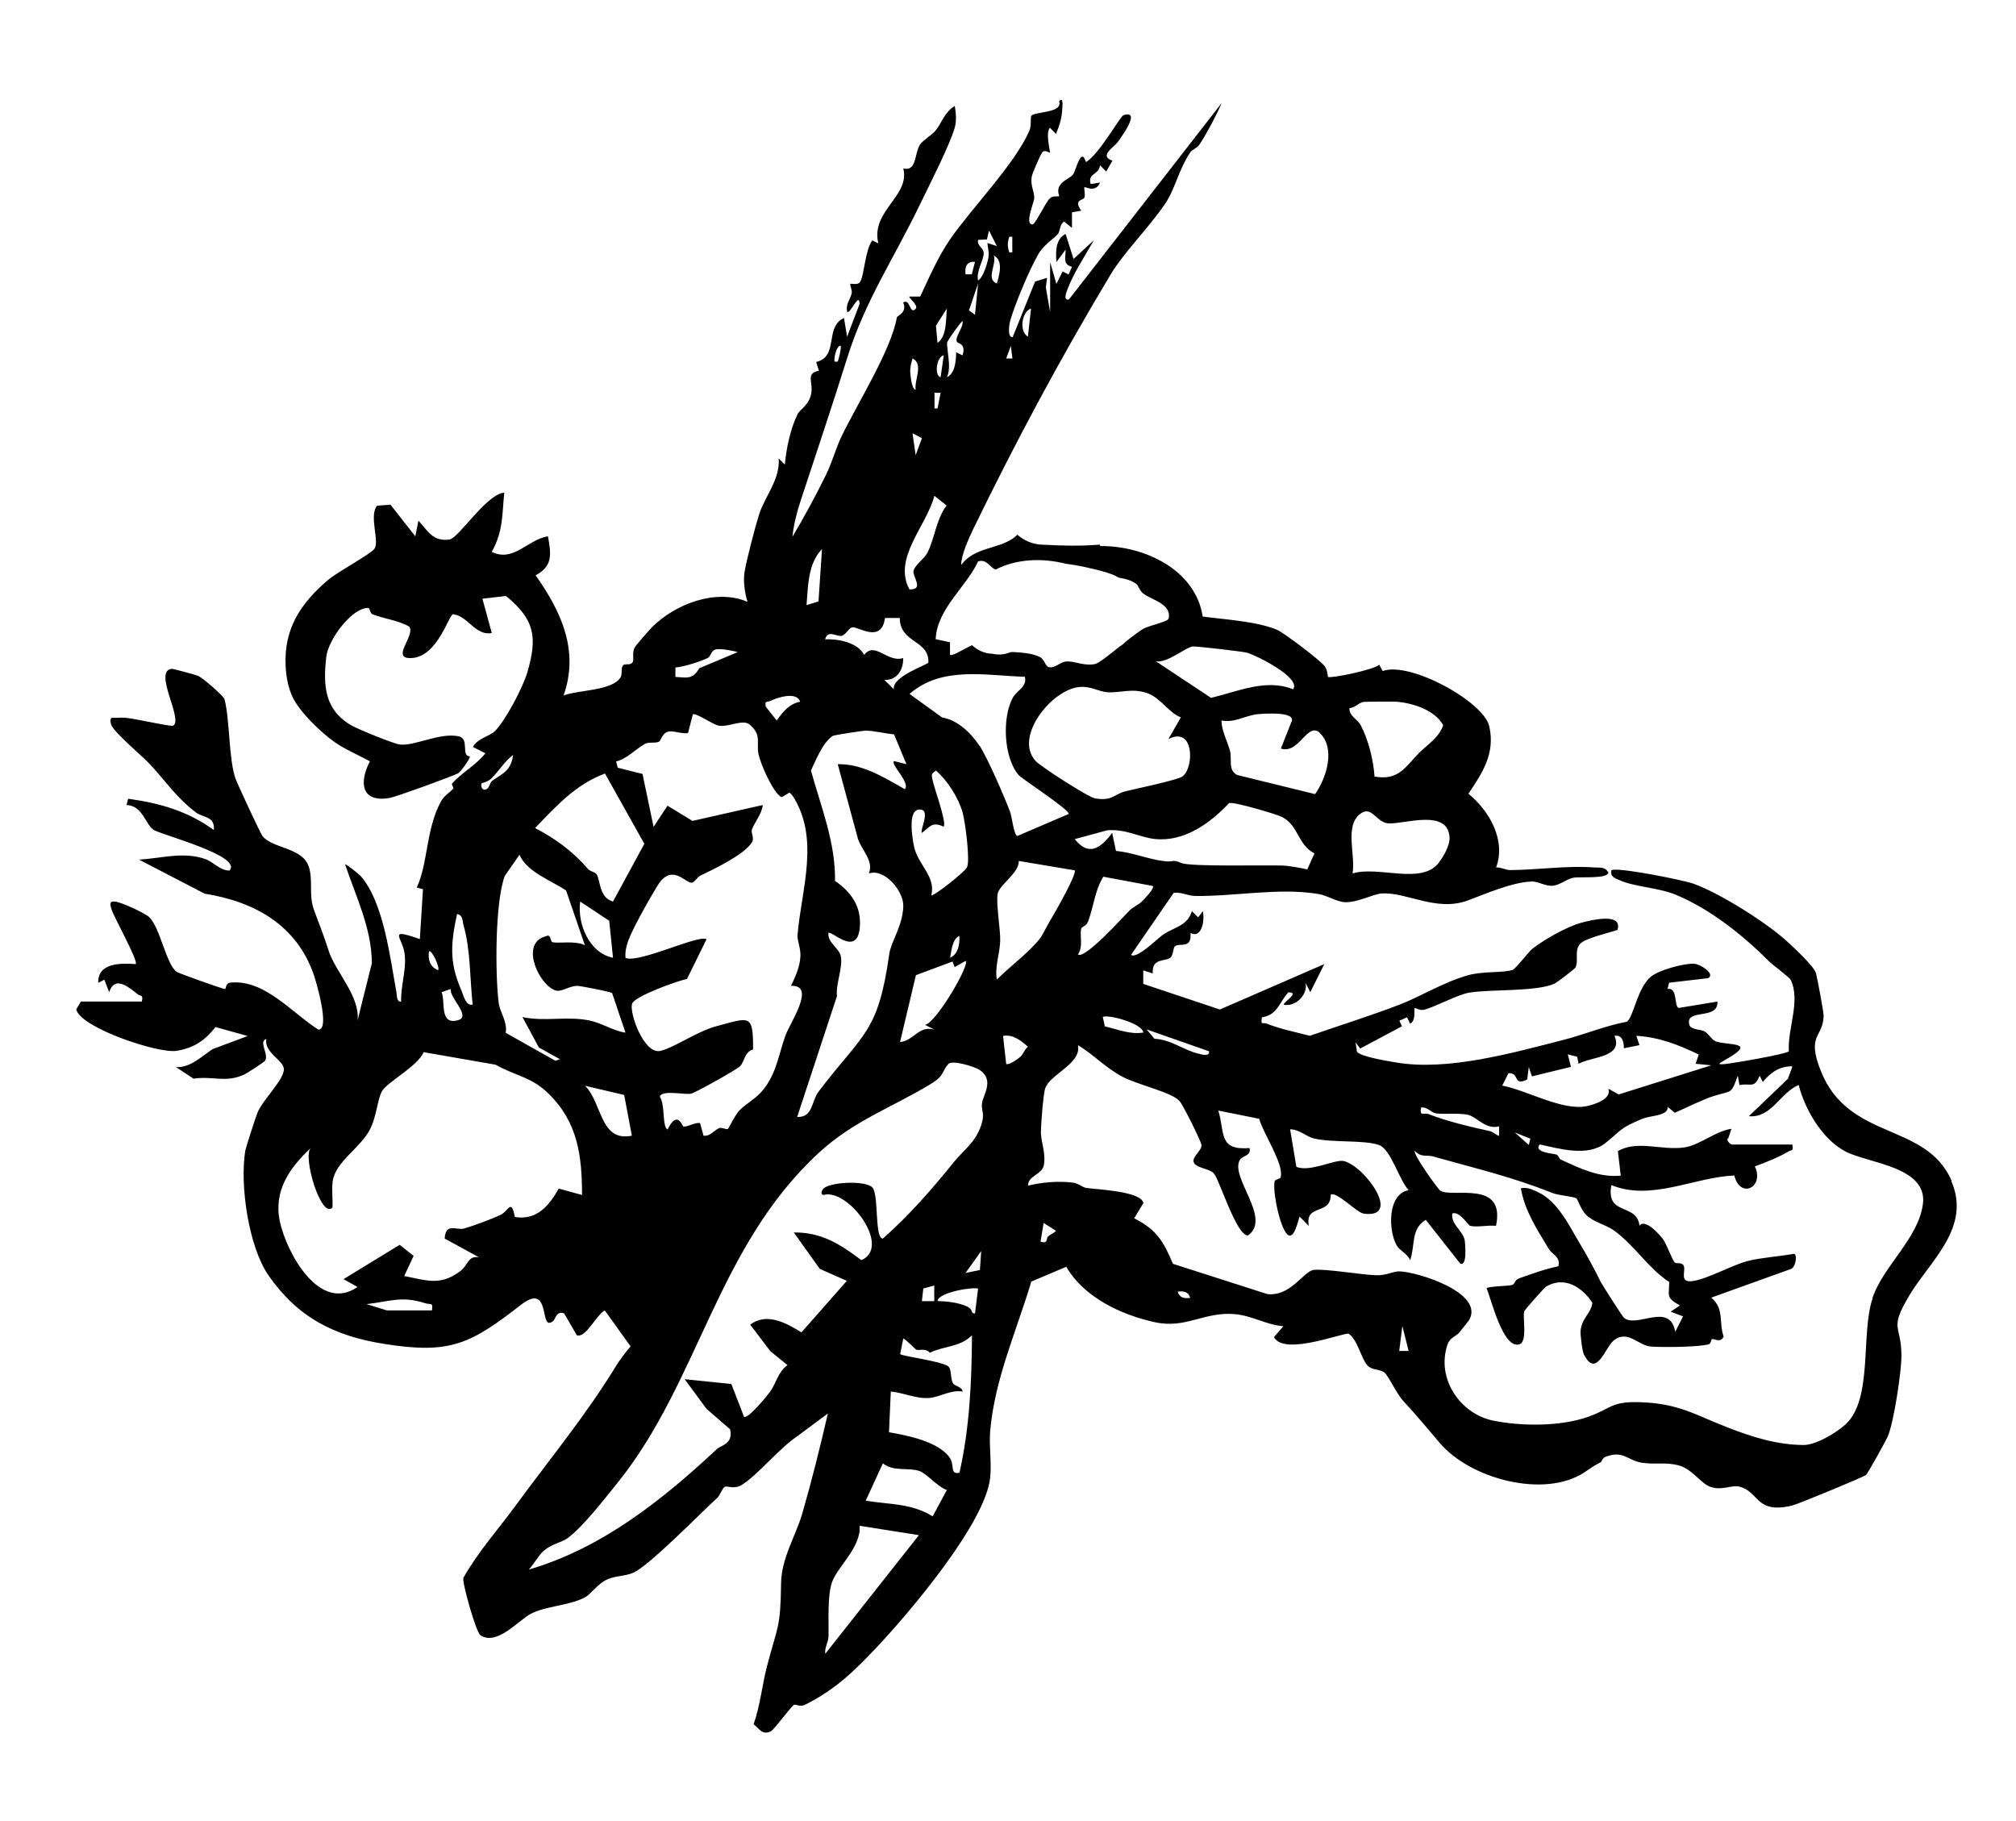 <?xml version="1.0" encoding="UTF-8"?>
<svg id="a" data-name="icons_verschieden Bild" xmlns="http://www.w3.org/2000/svg" width="155" height="140" viewBox="0 0 155 140">
  <path d="M150.05,90.77c-2-4.54-7.89-3.03-10.05-8.42-1.15-2.87.19-2.56.21-4.28,0-.27-.5-2.96-.59-3.26-.17-.54-1.67-1.93-2.17-2.39-1.57-1.46-5.25-3.78-7.27-4.49-.79-.28-5.95-1.31-6.29-1.02-.09.49.22.57.58.74,1.19.54,3.03.58,4.38,1.14,2.63,1.09,5.18,3.12,7.14,5.1.27.27,1.58,1.23,1.68,1.43.8,1.6-.26,3.82-.13,5.5-.19.22-4.28.92-4.9.98-.61.06-.55-.01-.05-.29,2.57-1.43.45-1.12-.62-1.43-.36-.11-.56-.57-.9-.78-.29-.17-1.07-.13-1.18-.5-.39-1.32,2.26-.33,2.15-1.8l-2.97.49c-.38-.1-.06-1.61-.86-1.46l.12-.48,3-.35c.58-.32-.59-1.08-1.08-1.11-.77-.04-2.69.48-3.3.98-1.07.86-1.35,3.13-1.87,3.48-1.66.31-3.23.97-4.85,1.39-3.94,1.01-8.94,2.42-12.9,1.74-.64-.11-2.73-.44-3-.83l-.11-.72.36.48,3.21-1.71-.2-.43.59-.26.23.48c.47-.16.29-1.11.36-1.2.02-.03.4.22.72.14.93-.25,2.6-1.18,3.49-1.32,1.7-.27,5.12-.06,6.52-.68.2-.09,1.57-1.13,1.63-1.25.27-.57-.11-1.28.35-1.81.39-.45,2.24-.85,2.88-1.08.43-1.37-2.06-.75-2.82-.54-1.1.31-2.8,1.27-3.71,1.98-.3.23-1.31,1.57-1.54,1.64-.77.24-2.28.08-3.44.41-1.86.53-3.73,1.68-5.23,2.25-2.26.87-4.62,1.6-6.91,2.4-1.06-.27-2.34-.54-3.34-.94-.28-.11-.45.18-.35-.48,1.22-.18,1.33-1.17,2.04-1.92.93,0-.4.75-.36.95.92.19,1.88-.79,1.68-1.68l.36.72,1.08-2.16-8.03,3.49-5.89-1.97v-1.04s.73.24.73.24c-.08-1.26.98-.86,1.39-1.25.2-.2.16-.75.34-.86.38-.25,1.28.24,1.17-1,.84.44,1.12-.92.95-1.68l-.36.48-.48-.48c-.35,1.16-1.37,1.21-2.25,1.83-.41.29-1.99,1.87-2.43,1.53l3.28-4.77c.57-.08,1.07.23,1.64.24,2.98.05,6.48-.66,9.49-.15.71.12,1.4.6,2.03.63.98.04,2.17-.63,2.82-.67,1.94-.13,4.21,1.44,6.65.53,1.36-.51,3.43-1.41,4.91-1.45.51-.01,1.03.38,1.63.32.53-.05,1.06-.52,1.55-.61.51-.1,2.7.12,2.7-.42-.29-.44-.63-.34-1.06-.37-2.16-.16-4.38.19-6.49.2-.35,0-.71-.23-1.08-.2.78-2.12-.54-4.37-2.13-5.67,1.08-1.61,2.08-3.1,1.6-5.19-.43-1.89-6.1-5.01-8.19-4.24l-.27-.49c-.39.4-3.79,1.08-3.94.94-.04-.29-.07-.57-.25-.82-.32-.45-3.16-2.59-3.68-2.81-1.59-.65-3.99-.78-5.7-1.01-.55-3.62-4.52-5.46-7.9-5.42,0-.04,0-.07,0-.11-1.4.12-2.9.09-4.52,0-.71-.04-1.33-.33-1.83-.76-.12.11-.24.21-.35.29-1.18.82-2.95.67-3.97,2.03,0-.74.56-1.99.9-2.7,3.27-6.73,6.74-13.22,10.6-19.64,1.03-1.71,2.92-3.57,4.17-5.41.81-1.19,1-2.54,1.95-3.98.14-.21.51-.3.69-.57.59-.9,1.29-2.21,1.72-3.21l-11.75,15.11c-.44.06-.21-.5-.13-.73.48-1.3,1.37-2.62,2.05-3.83l-1.56,1.44-.61-1.92c-.79.38-.76,1.39-.71,2.16l.71-.96c0,.65-.23,1.14.49,1.32l-.26.59-.46-.23-.48.96-.48-1.68v3.84s-.33-1.89-.33-1.89l.09-.74-.92.29-1.72,4.27c-.45.03-.25-1.06-.19-1.27.4-1.36,1.47-3.91,2.18-5.14.38-.66,1.2-1.19,1.48-1.51.19-.22.14-.78.49-.96l.6.48v-1.2s.71-.12.71-.12c-.63-.9.17-.77.25-1.02.08-.25-.06-.7,0-.79.04-.06.86.48,1.2-.36l-.72.12c-.26-.84.63-.69.72-1.44l.47.48.48-.84c-1.09-.36.15-1.04.44-1.47.18-.26,1.84-2.49.4-2.02-.22.07-1.91,3.07-2.88,3.6-.37-1.24-.77.67-.98.94-.25.33-.76.42-1.05.9-.22.37,0,.76-.03.78-.12.07-.44-.08-.72.18-.32.3-1.11,1.98-1.31,1.99-.67.05.12-1.71.12-2.03,0-.54-.3-.92-.2-1.62.04-.26.66-1.68.81-1.88.19-.25.57.04.59.02.05-.09-.36-1.48,0-1.92l.47.48c.3-.74.45-1.21.49-2.03.01-.19.07-.88-.25-.48.31.92-1.86.77-2.13,1.11-.1.13.02.76-.16,1.16-1.12,2.57-4.47,5.98-6.1,8.35-.91,1.32-1.61,2.94-2.29,4.39h-.83c-.11.08.73.67.48.94-.47.51-.4-.84-.96-.48.35.76-.47,1.03-.48,1.13-.46,2.55-2.96,6.49-4.25,9.14-.41.84-.73,1.99-1.17,2.91-.8,1.63-1.68,3.26-2.61,4.82.07-.84.35-1.94.62-2.74,1.21-3.69,2.43-7.3,3.6-11.04,1.38-4.41,3.64-7.7,5.64-11.88.72-1.5,2.2-4.36,2.62-5.8.15-.53.08-1.13,0-1.65-.77.43-1.05,1.38-1.48,1.89-.26.31-1.03.8-1.19,1.07-.46.73-.25,2.1-1.29,1.84.54,2.13-2.52,3.26-1.92,5.76l-.46-.23c-.55.69-.63,2.75-.95,3.21-.19.26-.68.08-.74.14-.06.05.16.49.1.73-.1.44-.49.86-.34,1.42.25.18.91-1.58.95-.61l-.96,2.52-.24-1.44c-1.53.7-.36,2.97-2.14,3.38l.21.67c-1.1.23-.36.91-.62,1.9-.22.81-.85,1.09-1.02,1.44-.57,1.2-.85,2.58-.98,3.88l-.47-.48c.12,1.64-1.07,2.92-1.51,4.32-.3.95-.98,3.54-1.12,4.45-.11.71.03,1.57.23,2.26-2.42-1.04-5.54.17-7.31,1.92-.21.21-1.23,1.37-1.34,1.56-.27.44-.03.94-.19,1.18-.17.24-.54.08-.69.19-.23.16-.08.67-.21.92-.58,1.08-3.25.99-4.4,1.43,1.22-3.43-.18-6.46-2.15-9.24,1.35-.71,1.19-1.66.95-3-1.58.26-2.64,2.02-4.32,1.2.88-1.59.79-2.84.96-4.55-1.34.07-3.52,3.51-4.21,3.6-1.3.17-1.65-.66-2.39-1.45l-.24,1.2-1.91-2.43-1.03.08c-.64.79.21,2.72-.2,3.31-.3.42-2.82,1.76-3.57,2.4-2.11,1.8-3.39,3.73-3.26,6.59.04.82.18,1.64.52,2.38.57,1.21,2.22,2.77,3.27,3.51.74.52,1.87,1.01,2.69,1.46-.84,1.61-.69,3.19,1.51,2.82.51-.09,4.68-1.61,5.26-1.89.19-.09.92-1.1.92-1.31-.74-.02.03-1.37-.9-1.55-1.46-.28-3.33.76-4.47.64-.49-.05-3.22-1.17-3.76-1.48-2.05-1.2-2.17-3.05-1.91-5.29.15-1.29,1.97-3.77,3.23-3.73.12,0,.12.4.31.48.88.36,1.99.46,2.84.96.49.69-1.52,2.52.2,2.41,1.99-.13,2.83-3.32,3.16-3.37,1.16.14,1.71,1.68,2.98,1.45l-.72-2.64,1.81-.21c2.19,1.79,2.44,3.13,1.65,5.85-.34,1.17-1.69,3.74-2.51,4.55-.37.37-1.35.55-1.68,1.21l.96.48c-.7.9-1.85,1.51-2.57,2.34-.05.06.15.31.1.37-.19.26-.69.5-.98,1.05-1.14,2.17-.95,4.67-1.83,6.57l.48.12-.24,3.84c-2.52-.89-1.36-.15-1.18,1.07.18,1.25-.3,2.49-.26,3.73-.34.06-.32-.46-.36-.71-.48-2.6-.98-6.94-2.75-8.94-.12-.14-1.15-.96-1.2-.9.84,2.5,2.04,4.89,2.06,7.6l-1.1,4.4c.2-1.86-1.69-3.71-2.22-5.35-.41-1.3-.7-1.96-1.14-3.17-.42-1.15-.02-2.39-.43-3.41-.55-1.36-2.76-1.3-3.52-2.24-.15-.19-1.92-3.99-2.07-4.41-.54-1.54-.42-4.4-.85-6.13-.19-.34-1.68-1.63-2.03-1.78-.19-.08-1.92-.55-2.03-.54-1.45.16.9,3.88.12,4.37-.16.1-3.05-.57-3.71-.61-.32-.02-.65.02-.97,0-.23.02-.14.41-.08.56.22.59,2.41,2.41,2.97,3.02,1.28,1.38,1.99,2.52,3.53,3.7.55.42,1.48.27,1.38,1.35-2.01-1.45-4.15-2.07-6.59-2.4l-.12.48c1.23.05,1.44,1.46,2.06,1.9.55.38,6.91,2.01,5.85,3.14-.73,0-1.24-.67-1.87-.89-1.67-.58-3.38-.05-5.08.05l5.05,2.62c3.86.61,7.08,2.43,8.39,6.25.15.43,1.28,4.2.35,4.2-2.02-1.27-4.1-3.85-6.73-3.62-.46.04-.35.52-.46.5-.2-.02-3.56-1.21-3.72-1.33-.79-.59-1.26-3.35-2.07-4.17-.34-.35-2.15-1.16-2.62-1.22-.5-.07-.42.19-.32.56.14.53,2.11,4.03,1.87,4.24-1.19-.08-2.92-.1-2.88,1.44l.47-.24.37.96c.43-1.29,1.43-.44,2.21.17.2.15.44,0,.3.55h-4.68l-.36.6c.31,1.41,6.31,3.42,7.72,3.19,1.33-.22,2.18-.8,2.99-1.83l2.47.69-2.7,1.01c-.86.57-1.71,1.44-2.81,1.38l1.35.89c1.49-.23,2.43.35,3.9-.32.22-.1,1.53-.95,1.6-1.06.31-.5-.54-1.49.1-1.67-.21,1.01,1.29,1.62,1.34,2.28.07.81-1.6,2.35-2.03,3.39-.13.32-.89,2.68-.93,2.9-.44,2.67.26,7.41,1.78,9.6,2.24,3.23,5.04,4.66,8.9,5.27,5.11.82,6.65-.01,10.52-3.01,2.08-1.61,1.56,1.28,2.13,1.39.66-.02.38-.96,1.18-.73l.98,1.69c.71.22,1.5-1.59,2.15-1.91l1.98,2.76c-.39.47-.77.95-1.1,1.48-2.3,3.77-5.14,7.22-7.73,10.75-1.37,1.87-2.89,3.56-4.03,5.57-.09.39.98,4.19,1.32,4.41,1.27.83,2.91-1.14,3.85-1.64,1.16-.62,2.99-.63,4.19-1.28.48-.26,1-1.09,1.77-1.4.68-.27,1.26-.21,1.92-.48,1.2-.5,5.24-4.64,6.47-5.76.24-.22.38-.74.58-.85.19-.11.69.22,1.31-.15,1.18-.72,2.97-2.89,4.21-3.7l2.41-1.79c-.6,2.59-1.24,5.18-1.98,7.73-.51,1.73-1.6,3.39-1.62,5.36-.04,3.42-.26,3.2-1.08,6.34-.38,1.46-.52,3.02-1.03,4.46.44.34.68.88,1.34.53.27-.14,1.5-1.87,1.78-2.03.09-.05.48.19.84,0,2.31-1.16,3.73-2.54,5.48-4.39,2.52-2.67,8.4-9.59,8.75-13.08.12-1.15-.1-2.43,0-3.59.35-3.99,2.03-7.69,3.16-11.47l2.69-1.14c1.36,2.35,4.2,3.69,6.8,4.26,2.4.53,3.79-.82,6.14-.62,1.34.11,2.44.83,3.75.93l-.72.84c.77,1.48,5.45-.41,5.75-.26.69.49.97,1.94,1.43,2.43.39.42.97.25,1.34.58.3.27.93,1.64,1.43,2.17,1.15,1.24,1.74,1.99,2.79,3.21,2.35,2.77,7.99,4.27,11.07,2.3.53-.34.59-.44,1.3-.81.1-.05.11-.32.41-.43,1.33-.5,1.64.27,2.73.46.98.17,1.89-.07,2.9.22,1.04.3,1.7,1.42,2.43,1.65.92.29,1.58-.17,2.18-.03,1.58.38,1.24,2.13,4.07,1.46.46-.11,5.44-2.17,5.68-2.35.14-.11,1.55-2.66,1.69-2.99.46-1.11,1.04-4.93,1.04-6.17,0-2.45-.99-1.96.61-4.65,1.59-2.66,4.79-5.22,3.22-8.8ZM111.45,64.39c.03.6-.47,1.47-.84,1.95-1.33,1.71-4.65.2-6.62.81.25-1.4-.64-3.64.59-4.58.9-.69,1.21.67,2.18.73,1.22.07,4.58-1.16,4.69,1.09ZM104.84,53.96c.14-.02,2.39-.03,2.61-.01,1.24.13,2.86.64,3.51,1.8-.33.97-1.23,1.51-1.85,2.13-1.03,1.03-1.55,2.16-3.43,1.82-.08-1.25-.46-2.77-1.03-3.89-.27-.54-.92-.73-.9-1.37.42-.02.7-.41,1.09-.48ZM64.64,26.6c.06.13-.17,1.12-.24,1.2-.03.03-.16-.01-.23,0-.09-.2.16-1.33.48-1.2ZM115.98,82.51c.88-.08.31,1.03,1.44.48l.12-.96.24.72,3-.73-.24-.96.72.18.11.54c1.01-.56,3.47-.48,2.76-2.15.62-.1.73.52.72.96l1.2-.24-.24-.72c1.77.11,3.23.69,4.8,1.44l-.24.71,1.2.12-7.12,2.24-.79-.44c.28.78-1.05,1.21-1.67,1.34-1.86.38-4.59-1.22-6.49-1.58l.48-.96ZM117.66,87.55l-.12.47-1.08-.96,1.2.48ZM109.26,85.15c.46-.08.74.37,1.14.44.54.1,1.94-.06,2.58.15.6.19,1.29,1.12,2.28.85v.72c-.06.07-.47-.3-.7-.35-1.38-.3-3.2-.72-4.73-1.31-.35-.13-.7.23-.57-.5ZM92.95,80.83c.06.42-.54.24-.78.18-1.13-.25-2.16-1.11-3.41-1.15l-.6-.72,4.79,1.68ZM87.91,79.38c-1.05.17-1.96-.25-2.96-.47l-.16-.72c.23-.24,3.02.43,3.12,1.2ZM87.8,69.3c-.27.27-.68.42-.97.71-.44.44-3.43,3.77-3.95,3.37.42-.63.12-1.37.25-1.99.03-.15.39-.19.51-.51.46-1.18.51-2.37,1.19-3.48l3.8.71c.18.18-.71,1.07-.84,1.19ZM100.52,66.84c-.63-.13-1.35-.28-1.99-.3-1.38-.04-7.01.1-7.69-.19-.78-.33-.46-.04-1.36-.15-1.19-.14-2.45-.68-3.68-.78l-.29-1.39c-.85,1.14-1.78,1.87-2.88.48l2.51-.68c1.44-.11,2.46.54,3.64.67,2.26.24,4.25-1.2,5.72-2.76.35-.12,3.63.84,4.09,1.08,1.25.65,1.18,2.12,2.47,2.79l-.55,1.23ZM90.97,59.66c-.36.31-3.7.98-4.46,1.18-.88.23-.99.76-2.31.54-.51-.08-4.15-2.42-4.57-2.87-1.73-1.85,1.28-5.58,3.43-5.7.88-.05,1.41.37,2.12.41.97.06,1.84-.34,3.03.07,1.03.36,1.66,1.52,2.58,1.86l-.96,1.67c1.99-1.02,1.97,2.13,1.14,2.82ZM101.47,56.35c1.24,1.18.51,3.48-.36,4.7l-5.99-1.47c-.73-.37-.38-1.23-.55-1.85-.21-.78-.64-1.51-.66-2.34,1.01.2,1.82-.38,2.76-.48.49-.05,2.82-.22,2.66.49l-.85,2.15c1.41.46,2.04-2.11,3-1.2ZM91.66,49.7c.21-.04,3.85.38,4.22.48.67.18,4.2,1.93,3.54,2.81-2.08-.84-4.27.18-6.31.66l-4.24-2.81c.88.15,2.24-1.04,2.79-1.13ZM75.21,43.16c.65-.21.88.45,1.33.63,1.62-.83,3.57-.91,5.41-.45.66.09,1.32.21,1.97.37.5.11,1,.24,1.48.41.23.08.43.18.62.29.51.08.97.21,1.34.48.18.13.25.54.56.76.67.48,2.18.8,1.93,1.91-.05.23-1.51.54-1.91.76-.31.17-.82.56-1.36.99-.15.15-.31.28-.49.39-.82.65-1.61,1.29-1.9,1.35-.85.17-1.55-.23-2.17-.2-.5.02-.93.57-1.4.43-.28-.08-.29-.58-.69-.78-.53-.26-1.29-.33-1.99-.37-.08,0-.17,0-.25.01,0,0,0,0,0,0-.48.2-.95.22-1.39.12-.61-.01-1.14-.27-1.57-.66-.72.34-1.55.89-1.69.73v-.95s-1.1-.24-1.1-.24c.09-2.33,2.38-4.04,3.27-6ZM74.96,24.2l-.46-.34.7-2.06-.24,2.4ZM79.27,23.72l-.24,2.16c-.7-.4-.47-1.93.24-2.16ZM77.6,18.2h.23s0,1.2,0,1.2h-.23c-.15-.44-.15-.75,0-1.2ZM77.72,26.6l.12.96h-.48s.36-.96.36-.96ZM76.64,21.8c-.87-.35,0-1.46-.23-2.16.76.4.42,1.53.23,2.16ZM75.2,18.44l.68-.03.16-.69.6,1.2-.72-.24c.02.41.15.72.07,1.15-.07.39-.4,1.52-.79,1.73-.17-.69.43-1.53.43-2.09,0-.44-.53-.55-.43-1.03ZM74.96,20.13l-.24.96h-.48c-.09-.58.11-1.02.72-.96ZM72.84,26.29c.04-.15.92-1.4,1.16-1.61.11.49-.63,1.22-.42,1.62.03.07.73.12.42,1.02l-.48-.24c-.03.63-.06,1.61-.72,1.92.4-.74-.07-2.31.03-2.71ZM72.8,23.72c-.08.78.01,2.16-.72,2.64l-.12-1.32.84-1.32ZM72.56,27.32l-.24,1.68c-.53-.14-.29-1.61.24-1.68ZM72.32,30.2l-.24,1.2h-.23s0-1.2,0-1.2h.48ZM70.88,33.69l-.48,1.3-.24-1.68.71.37ZM70.17,27.56c.86.44.11,1.66.23,2.4-.31,0-.41-1.2-.42-1.39,0-.39.08-.65.18-1.01ZM71.84,38.12l.94.74c-.79,1.03-.94,2.61-1.48,3.64-.26.49-.93.9-1.06,1.37-.12.43.86,1.49-.32,1.44-1.29-2.41,1.31-4.85,1.92-7.19ZM64.72,48.88c.32-.08.53-.6.8-.65.44-.09,2.26,1.28,2.52-.72h1.14c.01,1.96,2.26,1.66,2.2,3.42-.03.17-2.82,1.07-2.66,2.06l-.72-.72c.96.05,1.47-.79,1.44-1.68-1.2.39-2.18-1.32-3-.24-.49-.96-1.98-1.24-3-1.2.22-.78.86-.18,1.27-.27ZM70.88,64.03c.66-.5.78-.88,1.67-.48.27-.28-.75-3.02-.85-3.59-.08-.41-.14-.43.26-.72.88.75,1.74,2.11,2.05,3.22.2.72.59,3.68.34,4.21-.18.39-2.63,2.29-2.75,2.16.38-1.47-1.05-2.34-1.34-3.82-.13-.68-.46-2.69.38-2.77,1.01-.1.06,1.57.24,1.8ZM73.76,71.95c.04.61-.08,1.41-.71,1.68.1-.51.16-1.44.71-1.68ZM70.42,74.97l2.82-1.05.16.43.84-.48c.37.25-2.26,4.77-3.12,4.92l.72.36c-1.22-.33-1.57.86-2.64.96l1.22-5.14ZM69.56,60.67c-1.6-.91-3.27-1.96-5.15-1.92l1.56,5.76c.32.91,1.21,1.65.84,2.64,1.19-.41,2.67,1.35,2.64,2.51-.04,1.52-.94,2.71-1.08,3.69-.86,6.1-1.99,6.04-5.41,10.54-.6.79-.44,2.03-1.67,1.98l3.06-9.29c-.1-.96.46-2.17.3-3.05-.12-.65-1.03-1.04-.96-1.81.22-.21,2.18,1.86,2.41-.36.17-1.63-.64-2.77-1.9-3.64.05-2.93-1.08-5.7-1.85-8.48.37-.79.93-2.2,1.69-2.67.11-.06,2.28-.39,2.47-.4.68,0,1.52.22,2.23.29l.95,2.29-.96-.24c-.28.26,1.28,1.66.84,2.16ZM63.2,42.2l-.27,4.04-.92.28c.12-1.45.1-3.19,1.2-4.32ZM59.19,53.9c.54-.26,2.06-.78,2.33.05-.84.15-1.34.79-1.8,1.44l-.85-1.07c-.07-.47.07-.31.31-.42ZM51.93,51.32c.71-.08,1.83-.43,2.46-.72.26-.12.26-.52.57-.65.32-.14,1.39.08,1.77.18l-2.96,1.24c-.51.85-.88.74-1.84.67v-.72ZM49.55,57.2c.35-.19.84-.03,1.13-.19.13-.07.2-.55.6-.73.41-.19,1.14.19,1.62.07l.37-1.44c.35-.07,1.51.78,1.96.87.75.16,1.88-.52,2.4-.08.97.81.5,1.39.69,2.29.15.72,1.14,3.03,1.78,3.3l.6-.36.23.23c2.13,3.28.69,7.18.39,10.7-.04.47.25,1.02.22,1.64-.03.79-.38,1.6-.73,2.29,1.96-.09-.05,2.82-.41,3.79-.53,1.43-.65,2.79-1.65,4.11-.59.78-1.32,1.08-1.91,1.69-.32.32-.8,1.36-.88,1.41-.12.08-.46-.15-.67-.06-.38.15-.68.65-1.2.58l-.26-.95c-.21-.15-.94.28-1.28.25-.09,0-.46-1.34-1.22.22-.43-.16-.18-1.94-.6-2.51.14-.57,1.91-.13,2.4-.24.36-.08,3.51-1.85,3.77-2.11.33-.33.34-1.11,1-1.29.02-2.8-.29-2.45-2.77-1.8-1.54.4-3.17,1.61-4.35,1.91-1.25.31-2.42-2.91-2.18-3.63.19-.57,3.47-1.75,4.22-1.9l1.5-3.05c-.56-.4-5.22,1.88-6.23,1.43-.08-.95.42-1.81.82-2.64.27-.54,1.59-2.93,1.89-3.27,1.05-1.2,1.94.21,2.4.13.21-.04.42-.44.66-.55,1.02-.49,3.36-1.6,3.95-2.55.21-.33-.09-.72,0-.98.18-.54.77-1.19.83-1.89l-5.4,1.22-1.92-1.17-1.07,1.63-.85-4.07-1.91-.48-.12-.48c.84-.2,1.45-.92,2.17-1.32ZM46.52,59.48l3.02,5.39-2.41,4.44c-1.08-.31-.96-1.62-1.26-2.1-.1-.16-.51-.22-.67-.41-1.1-1.3-2.52-2.35-4.06-3.14,1.63-1.69,3.11-3.35,5.37-4.19ZM47.13,73.63c-1.84-.36-2.76-2.64-2.52-4.32l2.23,1.48.29,2.83ZM43.53,68.48l1.44,4.19c-.69-.37-2.02-.13-2.48-.23-.21-.05-.1-.67-.5-.47-2.11.51-.49,3.9.79,4.19.41.09,1.01-.36,1.58-.37.28,0,2.54.45,2.7.55l1.03,3.05c-.98-.15-1.8-.74-2.78-.94-1.75-.35-3.43.11-5.14-.26l1.26,2.34,1.62.9-.35.12-3.82-2.15c.15-.86-.45-1.58-.54-2.32-.27-2.14-.29-7.72.47-9.74l1.13-1.63c.55,1.32,2.44,1.98,3.6,2.76ZM37.06,60.2s.47-.1.72-.35c.59-.59,1.01-1.32,1.67-1.81-.17,1.26-.84,1.43-1.61,1.99-.17.12-.21.53-.43.64-.37.19-.49-.32-.36-.47ZM35.14,70.27c.46.08.4.5.49.83.56,1.95.49,4.12.71,6.13-.54.15-.72-.77-.89-1.15-.92-2.12-.79-3.58-.31-5.81ZM34.66,76.03c-.15.63,1.57,2.09.59,2.39-1.51.45-.98-1.44-1.3-2.14l.71-.25ZM32.98,73.15c.16-.22.85,1.15.71,1.44-.62-.24-.8-.81-.71-1.44ZM33.22,100.74h-3.48l-1.56-.48c1.81-.2,2.68-.66,4.51-.07.4.13.63-.11.52.55ZM42.96,91.38c-.74,1.3-1.68,2.46-3.37,2.18-.3-1.46-.47-.46-1.11-.16-.65.31-2.13.86-2.81,1.05-.57.15-1.41-.48-1.48.77l2.64,1.44c-.85-.16-.82.6-1.45,1.07-1.55,1.16-2.62.69-4.3.37l.72-1.55-1.07-.85-4.32,2.64,1.08.6c-2.93,2.04-5.47-2.65-5.98-5.06-.48-2.32.74-4.09,2.37-5.61-.62.7.83,5.48,1.68,4.56.04-.66-.07-1.36.02-2.02.22-1.5,2.04-2.48,2.82-3.9.57-1.04.61-2.42.98-3.04.4-.68,2.76-1.92,3.19-2.98l5.52.96c1.64.91,2.77.93,4.11,2.25,2.21,2.18,2.55,4.74,2.55,7.77l-1.78-.49ZM44.98,83.47l3.01.71.59,3.13c-2.46.5-2.26-2.51-3.6-3.84ZM63.45,127.13c-.06-.47.24-.87.25-1.33.03-1.08-.11-3.23.3-4.24.46-1.17,2.23-2.67,2.09-4.26l4.56.72-7.19,9.11ZM71.7,116.57c-1.63-1.01-3.33-.9-5.14-1.2l1.32-2.87c.82.66,1.9.3,2.78.58.56.17,1.42,1.23,2.14,1.47l-1.09,2.02ZM73.76,113.22c-.73.16-.37-.55-.7-1.09-.82-1.31-3.37-1.79-4.71-2.02l.14-3.13c.95.08,2.01.59,2.99.49.86-.09,1.61-.64,2.53-.49-.04-.38-.58-.38-.74-.64-.22-.37-.09-1.1-.37-1.3-.57-.41-3.58-.78-3.69-.94l.24-1.2c.24.09.86.8,1.02.87.16.07.71-.15,1.02.23,1.12-.55,2.27-.4,3.24-1.34-.02,3.55-.18,7.1-.96,10.56ZM70.88,100.02l.11-.96.84-.23v1.2s-.96,0-.96,0ZM74.96,100.98c-.36,0-.11-.3-.57-.52-.68-.33-1.56-.41-2.31-.44.11-.72,2.91-1.1,3.12-.95l-.24,1.92ZM75.33,97.64l-1.09.22,1.2-1.68-.1,1.45ZM75.45,86.48c-.48,1.4-1.35,1.92-2.09,2.83-1.7,2.11-3.44,4.11-5.48,5.91-.67,0-.28-3.52-.84-3.96-.59-.52-3.21-.39-3.73.12-.18.17-.21.47,0,.49,1.88-.56,5.28,3.98,2.92,5.01-1.62-1.22-3.08-2.16-5.2-2.13l2,2.8,2.08.92-3.49,3.96c-1.15-.71-2.67-1.56-3.94-.59l1.55,2.04,1.32,1.07c-.73.51-.87,1.38-1.33,2.03-.23.32-1.75,2.18-2.02,1.93l-.97-2.51-3.59-.37,1.68,2.28,1.81,1.57c.28,1.12-.72,1.25-1,1.51-4.22,3.95-8.87,7.64-14.48,9.28.38-.4.77-1.11,1.15-1.44.63-.55,1.36-.64,1.8-.95,1.18-.84,2.89-3.06,3.9-4.31,6.25-7.77,7.62-18.12,15.45-25.34,2.71-2.49,5.66-3.5,8.62-5.3,1.07-.65.82-.94,1.34-1.53.3-.34,2.05.21,2.42.46,1.14.79.26,1.89.17,2.57-.07.55.25.77-.06,1.66ZM75.3,57.33c-.64-.98-1.68-1.98-2.86-2.17l-2.51-1.81c2.48-2.17,5.86-1.41,8.87-1.32.18.8-.61,1.03-.92,1.59-.85,1.53-.72,4.62.44,5.97.24.28,4.03,2.74,3.84,2.99l-3.94,1.69c-.27-.04-.41-1.47-.56-1.86-.46-1.21-1.72-4.12-2.35-5.09ZM76.9,72.31c.02-.89-.32-2.75-.2-3.57.11-.72,1.66-1.61,1.63-2.55l4.3.72c.18.27-1.52,3.26-1.84,3.78-.25.41-.64,1.2-.78,1.39-.8,1.07-2.39,2.24-3.37,3.23-.17-1.03.24-2,.26-3ZM78.47,81.22c-.18.18-.93.7-1.11.57l-.24-2.15c.76-.14,1.38.36,1.91.83-.25.2-.35.55-.56.75ZM80.57,95.08c-.16.15.04.56-.57.38l.24-1.44.95.6c-.18.2-.43.27-.63.45ZM90.55,99.3c.45-.06.83,0,.96.48-.45.06-.83,0-.96-.48ZM107.58,103.86l.24-1.92.48,1.92h-.72ZM143.97,99.83c-.92,2.7.05,7.74-2.08,9.68-.73.66-2.28,1.59-3.24,1.58-2.09-.02-3.94-.62-5.85-1.36-2.45-.95-3.72-1.83-6.66-1.93-2.31-.08-2.22.48-4.03,1.12-2.11.75-5.1.74-7.28.3-2.54-.5-4.43-3.22-3.54-5.85.19-.57.67-.61.95-.98.17-.22.7-.87.73-.93,1.13-2.08-3.91-3.66-5.36-3.72-.45-.02-1.06.33-1.81.3-1.15-.04-3.93-.52-4.8-.41-.78.1-1.74,2.04-3.55,1.86l-7.27-2.33c-.71-1.7-1.26-2.64-2.98-3.5l.71-1.17c-.16-.91-3.52-1.04-4.37-1.16-.32-.04-.63-.36-1.03-.41-1.09-.14-2.41-.04-3.46.23-.04-.75,1.06-.85,1.2-1.55.19-.94-.24-1.83-.22-2.62.01-.61.18-2.83.32-3.28.35-1.12,2.82-1.91,2.53-3.35,1.25.76,2.1,1.73,3.44,2.44,1.16.61,3.78,1.18,4.37,1.86.28.32,1.62,3.01,1.68,3.36.07.43-.7.87-.6,1.31.11.47,1.2.51,1.54.87.44.45,1.73,4.8,2.64,4.79,1.87-1.31-1.45-4.52-.61-5.83.21-.32.87-.28.73-.89-2.41.2-1.88-1.17-2.4-2.88l3.14.63c.3,1.11,1.9,3.44,1.66,4.48-.04.18-.43.15-.47.33-.18.72.45,3.87,1.08,4.15.46.21.73-1.17.84-1.44l.71.72c-.33-1.74,1.71-.79,1.68-2.4.41-.31,2,1.37,2.53,1.45,2.99.41.13-3.63-1.52-4.04-.65-.16-2.64.89-3.65.44l-.48-2.88c.71,0,1.24.56,1.82.7,1.45.35,3.82.1,5,.5.93.32,1.54,2.66,2.29,3.48-1.63.29-1.58,3.12-.9,4.27.21.37.83.63,1.02,1.12.39-1.08.03-2.41,1.2-3.11l2.64,3.35c.57.3.39-1.56.35-1.79-.15-.76-1.07-1.2-.95-2.05.55-.21,1.23.92,1.37.95.58.13,1.37-.07,1.99,0,.75-3.56-3.32-2.14-4.27-2.69-.16-.09-2.15-2.84-1.97-3.07.49.53.91.29,1.38.42,3.25.92,6.03,1.55,9.18,2.81.49.2,1.66.27,1.86.42.11.08.35.88.76,1.28.6.57,1.5.73,2.15,1.2,1.6,1.17,2.58,2.86,4.23,3.95-.02,1.1-.26,1.2.82,1.8l-.71.48.95.36-.6,1.19c-.41-2.36-2.97-.23-3.95-1.09-.12-.11-1.68-2.54-1.78-2.75-.41-.84-.96-1.88-1.6-2.94-.8-1.32-1.67-3.25-3.26-3.98-.44-.2-.77-.37-1.28-.28.29,1.72,1.27,3.22,2.16,4.68.25.42.92.59.72,1.32-1.02.21-2.04.58-3.02.93-.34.12-.32.44-.51.5-.32.1-1.85.1-1.98.26.35.83,1.26,4.69,2.51,4.31.64-.19.26-1.94.37-2.51.03-.15,1.57-1.85,1.68-1.92,1.4-.85,2.78.02,3.57,1.24-.13.88-.79,1.11-.91,2.14-.03.27.13,1.59.26,1.83.93,1.85,1.62-.47,2.23-1.02,1.09-.97,1.94.34,2.91.41.88.07,3.71.05,4.47-.18.15-.05.18-.37.23-.39.16-.07.66.35.9-.2-.39-1.14.07-2.12-.95-2.99l6.09-2.19c.39-.08.57-1.14.26-1.18-1.06.2-2.51.29-3.53.55-1.21.31-3.03,1.35-4.2,1.54-1.2.2-.49-.86-.77-1.23-.17-.22-.53-.07-.67-.2-.15-.14-.64-1.44-.88-1.77-.32-.43-1.4-1.62-1.82-1.05-.19-1.78-2.61-.71-2.16-3.12,3.1,1.25,6.3-.6,9.45-.74.46,1.85,2.34.89,1.58-.7.74-.26,1.94-.75,2.57-1.14.26-.16.41.01.31-.54h-4.68c-.06-.02-.47-.35-.24-.48l.24-.73c-1.21.17-2.43,1.25-3.61,1.43-1.74.26-3.64-.59-5.12.29l.22,1.88c-1.66.17-3.16-.57-4.6-1.23-.16-.08-.18-.31-.32-.38-.17-.09-1.84-.15-1.31-.79,1.54.34,3.71.97,5.06-.11,1.26-1.01,1.06-1.13,2.86-1.87.6-.25,1.97-.2,1.92-.9l.55.45c.72-.32,1.4-.66,2.13-.96.43-.17.31-.16.93-.35,1.36-.42,1.25-.1,1.78-1.54l.13.72c.86-.18,1.12.31,1.55-.72l.24.48c.59-.72,1.3-1.23,2.28-1.2l-.35.96-3,2.87c1.74.16,2.4-1.8,3.83-2.4.48,1.9,1.84,4.22,3.63,5.13,1.79.91,6.31,1.16,5.92,4.04-.35,2.63-3.04,4.74-3.87,7.19Z"/>
</svg>